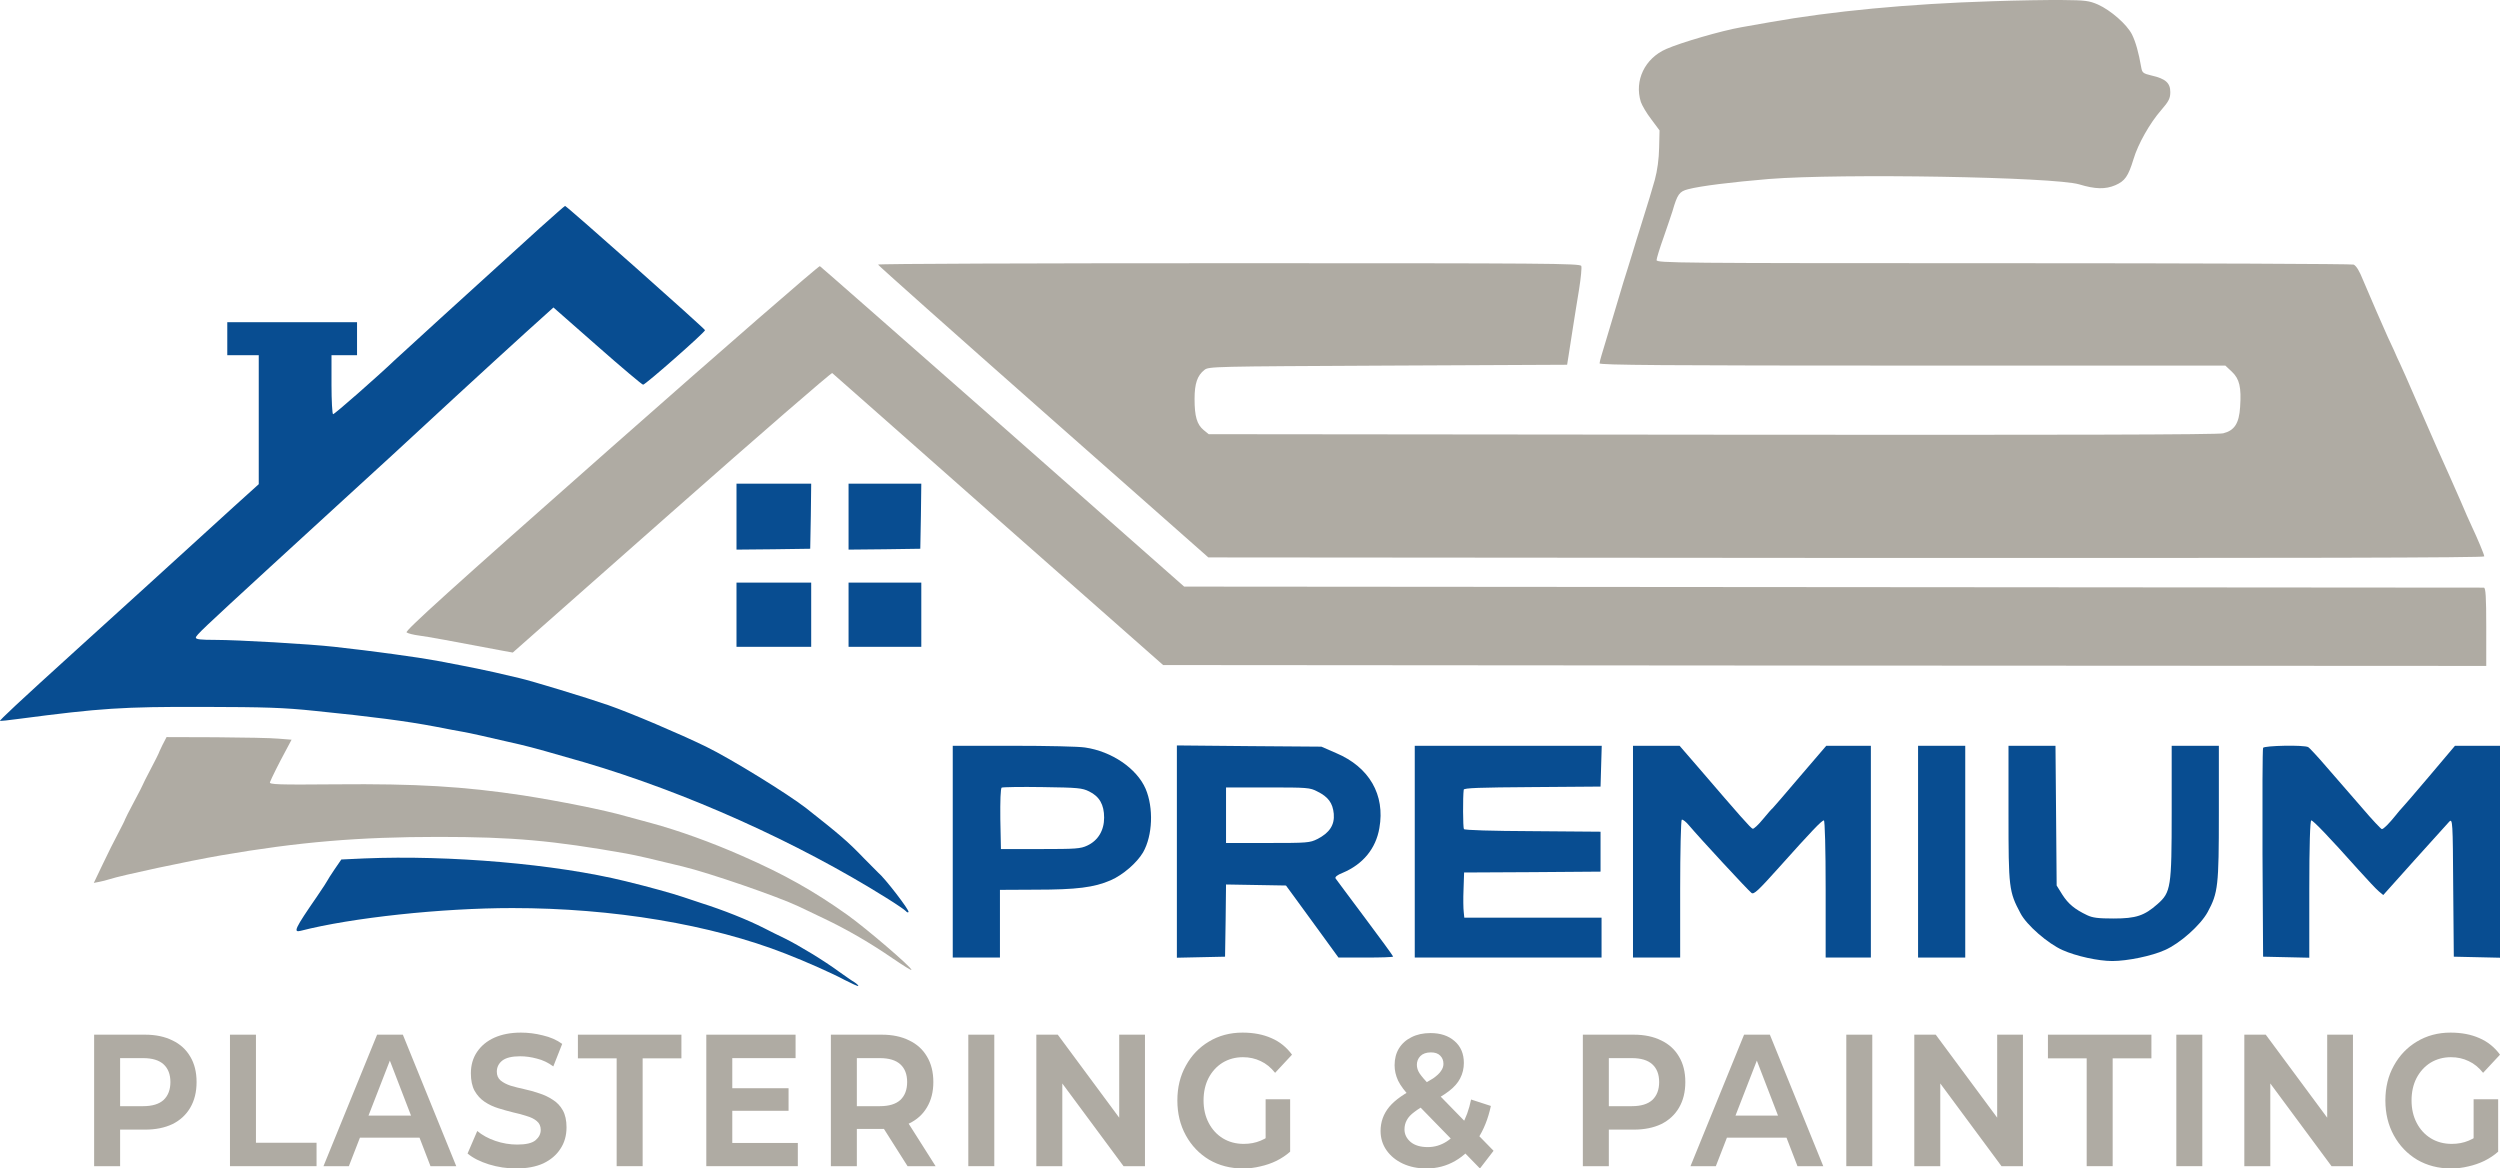 <?xml version="1.0" encoding="UTF-8"?>
<svg xmlns="http://www.w3.org/2000/svg" width="92" height="43" viewBox="0 0 92 43" fill="none">
  <g id="logo">
    <path id="Vector" d="M73.298 0.046C70.209 0.142 67.423 0.41 65.122 0.819C64.724 0.889 64.254 0.972 64.073 1.004C63.343 1.132 61.874 1.56 61.317 1.803C60.528 2.148 60.138 2.965 60.383 3.751C60.427 3.879 60.593 4.166 60.767 4.39L61.071 4.799L61.056 5.437C61.049 5.84 60.991 6.274 60.897 6.619C60.745 7.149 60.709 7.271 60.383 8.312C60.297 8.593 60.145 9.066 60.058 9.366C59.964 9.666 59.826 10.126 59.74 10.388C59.602 10.842 59.349 11.698 59.11 12.496C59.052 12.688 58.973 12.95 58.937 13.071C58.9 13.193 58.864 13.333 58.864 13.371C58.864 13.435 61.215 13.454 70.375 13.454H81.893L82.132 13.678C82.414 13.946 82.486 14.247 82.436 14.981C82.399 15.582 82.226 15.844 81.813 15.946C81.625 15.997 76.011 16.01 63.01 15.997L44.481 15.978L44.293 15.825C44.047 15.62 43.96 15.326 43.96 14.681C43.96 14.113 44.062 13.819 44.322 13.614C44.481 13.486 44.611 13.486 51.079 13.454L57.67 13.423L57.721 13.103C57.75 12.924 57.822 12.464 57.88 12.081C57.938 11.691 58.047 11.046 58.112 10.637C58.177 10.222 58.213 9.845 58.191 9.788C58.148 9.692 57.012 9.686 45.226 9.686C38.122 9.686 32.312 9.705 32.312 9.737C32.312 9.762 35.047 12.196 38.389 15.147L44.467 20.513L67.944 20.532C84.772 20.539 91.421 20.526 91.421 20.475C91.421 20.411 91.175 19.823 90.958 19.363C90.907 19.255 90.828 19.082 90.784 18.98C90.741 18.872 90.466 18.239 90.17 17.575C89.866 16.904 89.453 15.971 89.251 15.499C88.506 13.793 88.375 13.486 88.31 13.359C88.274 13.288 88.173 13.071 88.093 12.88C88.006 12.688 87.905 12.471 87.869 12.4C87.804 12.266 87.131 10.72 86.957 10.299C86.827 9.973 86.719 9.794 86.617 9.737C86.574 9.711 80.786 9.686 73.754 9.686C61.621 9.686 60.962 9.679 60.962 9.571C60.962 9.513 61.078 9.13 61.223 8.727C61.36 8.325 61.512 7.891 61.548 7.769C61.729 7.143 61.801 7.047 62.12 6.964C62.576 6.843 63.726 6.702 65.093 6.587C67.749 6.377 75.591 6.511 76.517 6.785C77.103 6.964 77.48 6.971 77.841 6.817C78.196 6.664 78.319 6.492 78.514 5.853C78.68 5.297 79.115 4.53 79.527 4.058C79.816 3.725 79.867 3.617 79.867 3.387C79.867 3.055 79.693 2.895 79.18 2.78C78.861 2.703 78.832 2.678 78.796 2.473C78.702 1.93 78.594 1.547 78.456 1.266C78.268 0.896 77.675 0.378 77.205 0.167C76.879 0.027 76.749 0.008 75.902 0.001C75.389 -0.005 74.217 0.014 73.298 0.046Z" fill="#AFABA3"></path>
    <path id="Vector_2" d="M19.861 8.395C17.046 10.95 14.738 13.052 14.521 13.257C13.899 13.851 12.315 15.243 12.257 15.243C12.228 15.243 12.199 14.751 12.199 14.157V13.071H12.669H13.139V12.464V11.858H10.752H8.364V12.464V13.071H8.943H9.522V15.448V17.818L8.596 18.654C7.692 19.479 6.469 20.59 5.355 21.606C5.036 21.893 3.901 22.928 2.822 23.905C0.652 25.873 -0.028 26.512 0.001 26.531C0.008 26.537 0.319 26.506 0.695 26.454C3.72 26.058 4.508 26.007 7.46 26.014C9.775 26.02 10.426 26.039 11.584 26.16C13.682 26.371 14.955 26.537 16.033 26.742C16.41 26.819 16.866 26.901 17.046 26.933C17.336 26.985 17.726 27.074 19.144 27.4C19.586 27.502 20.396 27.732 21.496 28.051C25.251 29.157 29.324 30.983 32.616 33.041C32.985 33.27 33.31 33.494 33.339 33.532C33.368 33.571 33.412 33.59 33.433 33.564C33.491 33.52 32.558 32.306 32.312 32.108C32.29 32.089 32.066 31.859 31.805 31.597C31.191 30.958 30.901 30.715 29.671 29.744C28.998 29.22 26.9 27.924 25.981 27.476C25.012 27.004 23.225 26.244 22.386 25.95C21.575 25.669 19.557 25.055 19.108 24.953C18.992 24.928 18.58 24.832 18.204 24.742C17.828 24.659 17.256 24.538 16.938 24.48C16.619 24.416 16.229 24.346 16.07 24.314C15.382 24.187 13.711 23.957 12.307 23.803C11.403 23.701 8.762 23.548 7.916 23.548C7.395 23.548 7.207 23.529 7.207 23.465C7.214 23.375 7.46 23.145 9.949 20.858C10.926 19.964 12.127 18.859 12.626 18.405C13.125 17.945 13.921 17.217 14.406 16.776C14.883 16.336 15.961 15.345 16.793 14.572C17.632 13.8 18.776 12.752 19.34 12.241L20.367 11.315L21.98 12.733C22.87 13.518 23.63 14.157 23.666 14.157C23.753 14.157 25.945 12.228 25.945 12.151C25.945 12.1 20.852 7.578 20.794 7.578C20.779 7.578 20.36 7.948 19.861 8.395Z" fill="#084D91"></path>
    <path id="Vector_3" d="M22.48 16.483C16.547 21.721 14.89 23.222 14.963 23.273C15.013 23.311 15.223 23.363 15.418 23.388C15.722 23.426 16.634 23.593 18.515 23.95L18.87 24.014L24.723 18.846C27.935 16.01 30.597 13.704 30.626 13.729C30.655 13.755 33.412 16.182 36.74 19.127L42.803 24.474L67.148 24.493L91.494 24.506V23.069C91.494 21.963 91.472 21.631 91.407 21.625C91.356 21.625 80.569 21.619 67.445 21.606L43.577 21.587L36.913 15.71C33.245 12.484 30.214 9.82 30.171 9.794C30.134 9.775 26.669 12.784 22.48 16.483Z" fill="#AFABA3"></path>
    <path id="Vector_4" d="M27.103 19.012V20.226L28.463 20.213L29.816 20.194L29.838 18.993L29.852 17.799H28.477H27.103V19.012Z" fill="#084D91"></path>
    <path id="Vector_5" d="M31.227 19.012V20.226L32.551 20.213L33.867 20.194L33.889 18.993L33.904 17.799H32.565H31.227V19.012Z" fill="#084D91"></path>
    <path id="Vector_6" d="M27.103 22.622V23.803H28.477H29.852V22.622V21.44H28.477H27.103V22.622Z" fill="#084D91"></path>
    <path id="Vector_7" d="M31.227 22.622V23.803H32.565H33.904V22.622V21.44H32.565H31.227V22.622Z" fill="#084D91"></path>
    <path id="Vector_8" d="M5.977 27.419C5.897 27.585 5.832 27.726 5.832 27.738C5.832 27.745 5.702 28.007 5.543 28.307C5.384 28.607 5.253 28.869 5.253 28.882C5.253 28.895 5.109 29.176 4.928 29.514C4.747 29.853 4.602 30.14 4.602 30.153C4.602 30.172 4.494 30.389 4.356 30.651C4.219 30.907 3.958 31.424 3.778 31.808L3.452 32.491L3.647 32.453C3.756 32.434 3.922 32.389 4.024 32.357C4.472 32.21 6.954 31.68 8.147 31.475C10.998 30.983 13.212 30.798 16.142 30.798C18.862 30.798 20.353 30.932 23.051 31.411C23.406 31.475 24.021 31.616 25.113 31.884C26.119 32.127 28.629 32.996 29.382 33.353C29.541 33.43 29.968 33.635 30.322 33.801C31.191 34.216 32.037 34.708 32.862 35.276C33.238 35.532 33.542 35.723 33.542 35.691C33.542 35.589 31.878 34.165 31.198 33.679C29.953 32.791 28.854 32.172 27.32 31.501C26.177 30.996 24.969 30.562 23.956 30.287C23.601 30.191 23.174 30.076 23.015 30.032C22.234 29.808 20.599 29.482 19.253 29.271C17.054 28.939 15.31 28.837 12.38 28.863C10.202 28.882 9.905 28.869 9.934 28.786C9.992 28.633 10.26 28.096 10.506 27.642L10.73 27.221L10.253 27.183C9.992 27.157 8.958 27.138 7.952 27.131L6.129 27.125L5.977 27.419Z" fill="#AFABA3"></path>
    <path id="Vector_9" d="M35.061 31.341V35.238H35.929H36.798V33.992V32.747L38.122 32.74C39.619 32.74 40.27 32.657 40.871 32.395C41.327 32.197 41.84 31.75 42.065 31.367C42.419 30.747 42.455 29.725 42.159 29.029C41.833 28.275 40.907 27.649 39.93 27.508C39.699 27.47 38.512 27.445 37.29 27.445H35.061V31.341ZM40.082 29.125C40.459 29.31 40.632 29.61 40.632 30.089C40.632 30.562 40.408 30.933 40.01 31.118C39.764 31.233 39.598 31.245 38.288 31.245H36.834L36.812 30.134C36.805 29.495 36.819 29.003 36.863 28.984C36.899 28.965 37.572 28.952 38.368 28.965C39.677 28.984 39.822 28.997 40.082 29.125Z" fill="#084D91"></path>
    <path id="Vector_10" d="M43.309 31.341V35.244L44.199 35.225L45.082 35.206L45.103 33.877L45.118 32.549L46.225 32.568L47.324 32.587L47.614 32.983C47.773 33.2 48.207 33.801 48.583 34.312L49.256 35.238H50.262C50.819 35.238 51.267 35.225 51.267 35.2C51.267 35.181 50.804 34.542 50.233 33.782C49.661 33.021 49.177 32.363 49.148 32.325C49.119 32.274 49.213 32.197 49.408 32.121C50.153 31.808 50.631 31.233 50.761 30.473C50.978 29.252 50.392 28.23 49.169 27.713L48.627 27.477L45.971 27.457L43.309 27.432V31.341ZM48.475 29.125C48.88 29.323 49.046 29.553 49.083 29.949C49.119 30.358 48.923 30.651 48.482 30.875C48.207 31.015 48.113 31.022 46.659 31.022H45.118V30V28.978H46.659C48.113 28.978 48.207 28.984 48.475 29.125Z" fill="#084D91"></path>
    <path id="Vector_11" d="M52.063 31.341V35.238H55.5H58.937V34.503V33.769H56.411H53.886L53.865 33.558C53.85 33.449 53.843 33.072 53.858 32.734L53.879 32.108L56.39 32.095L58.9 32.076V31.341V30.607L56.411 30.587C54.892 30.581 53.901 30.549 53.872 30.511C53.836 30.46 53.829 29.329 53.865 29.061C53.872 28.997 54.451 28.978 56.39 28.965L58.9 28.946L58.922 28.192L58.944 27.445H55.5H52.063V31.341Z" fill="#084D91"></path>
    <path id="Vector_12" d="M60.094 31.341V35.238H60.962H61.83V32.721C61.83 31.335 61.859 30.185 61.888 30.166C61.925 30.147 62.047 30.242 62.163 30.383C62.539 30.83 64.348 32.785 64.457 32.862C64.543 32.925 64.71 32.766 65.455 31.935C66.685 30.562 67.04 30.191 67.119 30.191C67.155 30.191 67.184 31.233 67.184 32.715V35.238H68.016H68.848V31.341V27.445H68.023H67.206L66.237 28.575C65.708 29.201 65.252 29.725 65.231 29.744C65.202 29.763 65.043 29.942 64.876 30.147C64.71 30.351 64.536 30.511 64.5 30.498C64.428 30.479 64.03 30.025 62.511 28.256L61.809 27.445H60.948H60.094V31.341Z" fill="#084D91"></path>
    <path id="Vector_13" d="M70.585 31.341V35.238H71.453H72.321V31.341V27.445H71.453H70.585V31.341Z" fill="#084D91"></path>
    <path id="Vector_14" d="M73.913 29.955C73.913 32.67 73.927 32.81 74.354 33.609C74.578 34.043 75.367 34.727 75.902 34.963C76.401 35.187 77.219 35.366 77.733 35.366C78.283 35.366 79.187 35.181 79.665 34.963C80.222 34.721 80.981 34.043 81.242 33.564C81.625 32.855 81.654 32.612 81.654 29.917V27.445H80.786H79.918V29.885C79.918 32.657 79.889 32.836 79.397 33.27C78.912 33.698 78.608 33.801 77.783 33.801C77.212 33.801 77.009 33.775 76.807 33.679C76.351 33.462 76.112 33.264 75.895 32.925L75.685 32.587L75.664 30.012L75.642 27.445H74.774H73.913V29.955Z" fill="#084D91"></path>
    <path id="Vector_15" d="M83.282 27.521C83.26 27.566 83.253 29.316 83.26 31.405L83.282 35.206L84.136 35.225L84.982 35.244V32.715C84.982 31.124 85.011 30.191 85.055 30.191C85.127 30.191 85.72 30.811 86.776 31.993C87.109 32.363 87.449 32.727 87.543 32.804L87.703 32.938L88.853 31.654C89.49 30.945 90.068 30.306 90.133 30.236C90.256 30.115 90.264 30.23 90.278 32.657L90.3 35.206L91.153 35.225L92 35.244V31.341V27.445H91.175H90.343L89.388 28.575C88.86 29.201 88.404 29.725 88.382 29.744C88.361 29.763 88.26 29.878 88.165 30C87.919 30.306 87.717 30.511 87.652 30.511C87.623 30.511 87.29 30.16 86.921 29.725C86.545 29.297 85.966 28.626 85.633 28.243C85.3 27.853 84.989 27.521 84.946 27.496C84.808 27.406 83.318 27.438 83.282 27.521Z" fill="#084D91"></path>
    <path id="Vector_16" d="M13.407 31.59L12.561 31.629L12.307 31.999C12.17 32.204 12.054 32.382 12.054 32.395C12.054 32.408 11.881 32.676 11.671 32.983C10.846 34.178 10.781 34.324 11.063 34.254C12.951 33.769 16.25 33.417 18.855 33.417C22.552 33.417 26.162 34.018 28.912 35.097C29.657 35.385 30.67 35.838 31.082 36.062C31.343 36.196 31.567 36.298 31.581 36.285C31.603 36.273 31.538 36.209 31.451 36.151C31.357 36.1 31.104 35.915 30.872 35.755C30.337 35.359 29.411 34.797 28.883 34.535C28.651 34.427 28.311 34.254 28.123 34.158C27.508 33.845 26.611 33.488 25.801 33.232C25.504 33.136 25.178 33.028 25.092 32.996C24.773 32.887 23.862 32.632 23.015 32.427C20.439 31.795 16.554 31.462 13.407 31.59Z" fill="#084D91"></path>
    <g id="Plastering &amp; Painting">
      <path d="M3.464 42.915V38.076H5.338C5.727 38.076 6.063 38.147 6.347 38.288C6.63 38.423 6.847 38.62 6.999 38.88C7.156 39.139 7.234 39.452 7.234 39.819C7.234 40.186 7.156 40.501 6.999 40.767C6.847 41.026 6.63 41.226 6.347 41.367C6.063 41.502 5.727 41.57 5.338 41.57H3.995L4.42 41.08V42.915H3.464ZM4.42 41.206L4.071 40.707H5.269C5.603 40.707 5.854 40.631 6.02 40.479C6.187 40.321 6.271 40.101 6.271 39.819C6.271 39.537 6.187 39.32 6.02 39.167C5.854 39.015 5.603 38.939 5.269 38.939H4.071L4.42 38.448V41.206Z" fill="#AFABA3"></path>
      <path d="M8.463 42.915V38.076H9.419V42.053H11.649V42.915H8.463Z" fill="#AFABA3"></path>
      <path d="M11.904 42.915L13.877 38.076H14.825L16.79 42.915H15.842L14.188 38.618H14.507L12.838 42.915H11.904ZM12.883 41.866L13.141 41.054H15.402L15.66 41.866H12.883Z" fill="#AFABA3"></path>
      <path d="M20.848 41.486C20.848 41.79 20.772 42.055 20.62 42.281C20.474 42.507 20.264 42.684 19.991 42.814C19.717 42.938 19.384 43 18.989 43C18.65 43 18.316 42.949 17.988 42.848C17.664 42.746 17.403 42.614 17.206 42.45L17.563 41.621C17.745 41.773 17.967 41.895 18.23 41.985C18.493 42.075 18.761 42.12 19.035 42.12C19.358 42.12 19.583 42.067 19.71 41.959C19.836 41.852 19.899 41.725 19.899 41.579C19.899 41.443 19.851 41.336 19.755 41.257C19.664 41.178 19.54 41.116 19.384 41.071C19.232 41.02 19.065 40.975 18.883 40.936C18.701 40.891 18.519 40.84 18.337 40.783C18.154 40.727 17.988 40.648 17.836 40.547C17.684 40.445 17.56 40.31 17.464 40.14C17.373 39.971 17.328 39.757 17.328 39.498C17.328 39.199 17.403 38.936 17.555 38.711C17.707 38.485 17.919 38.31 18.192 38.186C18.471 38.062 18.797 38 19.171 38C19.439 38 19.707 38.034 19.975 38.102C20.248 38.164 20.486 38.268 20.689 38.415L20.362 39.244C20.17 39.103 19.968 39.007 19.755 38.956C19.548 38.9 19.343 38.871 19.141 38.871C18.837 38.871 18.617 38.925 18.481 39.032C18.349 39.139 18.283 39.275 18.283 39.438C18.283 39.574 18.329 39.681 18.42 39.76C18.516 39.839 18.64 39.904 18.792 39.954C18.944 39.999 19.11 40.042 19.293 40.081C19.48 40.121 19.662 40.172 19.839 40.233C20.021 40.29 20.188 40.369 20.34 40.47C20.496 40.566 20.62 40.696 20.711 40.86C20.802 41.023 20.848 41.232 20.848 41.486Z" fill="#AFABA3"></path>
      <path d="M22.693 42.915V38.947H21.267V38.076H25.076V38.947H23.649V42.915H22.693Z" fill="#AFABA3"></path>
      <path d="M26.819 40.047H29.019V40.877H26.819V40.047ZM26.948 42.061H29.36V42.915H25.992V38.076H29.277V38.939H26.948V42.061Z" fill="#AFABA3"></path>
      <path d="M30.576 42.915V38.076H32.45C32.84 38.076 33.176 38.147 33.459 38.288C33.742 38.423 33.96 38.62 34.112 38.88C34.268 39.139 34.347 39.452 34.347 39.819C34.347 40.18 34.268 40.49 34.112 40.75C33.96 41.009 33.742 41.206 33.459 41.342C33.176 41.477 32.84 41.545 32.45 41.545H31.107L31.532 41.08V42.915H30.576ZM33.398 42.915L32.283 41.156H33.315L34.43 42.915H33.398ZM31.532 41.206L31.183 40.707H32.382C32.716 40.707 32.966 40.631 33.133 40.479C33.3 40.321 33.383 40.101 33.383 39.819C33.383 39.537 33.3 39.32 33.133 39.167C32.966 39.015 32.716 38.939 32.382 38.939H31.183L31.532 38.448V41.206Z" fill="#AFABA3"></path>
      <path d="M35.634 42.915V38.076H36.59V42.915H35.634Z" fill="#AFABA3"></path>
      <path d="M38.137 42.915V38.076H38.926L41.543 41.612H41.187V38.076H42.135V42.915H41.346L38.728 39.379H39.093V42.915H38.137Z" fill="#AFABA3"></path>
      <path d="M47.477 42.382C47.331 42.512 47.161 42.625 46.969 42.721C46.782 42.811 46.585 42.879 46.377 42.924C46.17 42.975 45.96 43 45.748 43C45.282 43 44.865 42.893 44.496 42.678C44.132 42.459 43.846 42.16 43.639 41.782C43.431 41.404 43.327 40.975 43.327 40.496C43.327 40.016 43.431 39.59 43.639 39.218C43.846 38.84 44.129 38.544 44.488 38.33C44.852 38.11 45.265 38 45.725 38C46.13 38 46.484 38.068 46.787 38.203C47.091 38.333 47.343 38.536 47.546 38.812L46.924 39.48C46.767 39.283 46.59 39.139 46.393 39.049C46.195 38.953 45.978 38.905 45.74 38.905C45.462 38.905 45.212 38.973 44.989 39.108C44.772 39.244 44.599 39.433 44.473 39.675C44.352 39.912 44.291 40.186 44.291 40.496C44.291 40.806 44.354 41.082 44.481 41.325C44.607 41.567 44.782 41.756 45.004 41.892C45.227 42.027 45.482 42.095 45.77 42.095C45.998 42.095 46.205 42.055 46.393 41.976C46.585 41.897 46.764 41.779 46.931 41.621L47.477 42.382ZM46.575 42.391V40.453H47.477V42.382L46.575 42.391Z" fill="#AFABA3"></path>
      <path d="M52.49 43C52.171 43 51.883 42.941 51.625 42.822C51.372 42.704 51.172 42.54 51.025 42.332C50.879 42.123 50.805 41.886 50.805 41.621C50.805 41.288 50.911 40.992 51.124 40.733C51.341 40.473 51.693 40.228 52.178 39.997C52.416 39.878 52.603 39.774 52.74 39.684C52.877 39.588 52.973 39.498 53.028 39.413C53.089 39.328 53.119 39.241 53.119 39.151C53.119 39.026 53.079 38.925 52.998 38.846C52.922 38.767 52.808 38.728 52.657 38.728C52.49 38.728 52.361 38.773 52.27 38.863C52.184 38.953 52.141 39.06 52.141 39.184C52.141 39.292 52.173 39.396 52.239 39.498C52.305 39.599 52.437 39.754 52.634 39.963L54.963 42.349L54.462 43L51.905 40.377C51.693 40.157 51.541 39.954 51.45 39.768C51.364 39.582 51.321 39.393 51.321 39.201C51.321 38.965 51.374 38.759 51.48 38.584C51.592 38.403 51.746 38.265 51.943 38.169C52.141 38.068 52.373 38.017 52.641 38.017C53.011 38.017 53.306 38.116 53.529 38.313C53.757 38.51 53.87 38.778 53.87 39.117C53.87 39.32 53.825 39.509 53.734 39.684C53.648 39.853 53.509 40.011 53.316 40.157C53.124 40.304 52.877 40.451 52.573 40.597C52.355 40.71 52.181 40.817 52.05 40.919C51.918 41.015 51.824 41.116 51.769 41.223C51.713 41.325 51.685 41.438 51.685 41.562C51.685 41.742 51.761 41.897 51.913 42.027C52.065 42.151 52.275 42.213 52.543 42.213C52.791 42.213 53.021 42.145 53.233 42.01C53.446 41.875 53.63 41.677 53.787 41.418C53.944 41.153 54.06 40.834 54.136 40.462L54.864 40.699C54.763 41.173 54.599 41.581 54.371 41.925C54.149 42.27 53.876 42.535 53.552 42.721C53.233 42.907 52.879 43 52.49 43Z" fill="#AFABA3"></path>
      <path d="M58.249 42.915V38.076H60.123C60.513 38.076 60.849 38.147 61.133 38.288C61.416 38.423 61.633 38.62 61.785 38.88C61.942 39.139 62.02 39.452 62.02 39.819C62.02 40.186 61.942 40.501 61.785 40.767C61.633 41.026 61.416 41.226 61.133 41.367C60.849 41.502 60.513 41.57 60.123 41.57H58.781L59.205 41.08V42.915H58.249ZM59.205 41.206L58.856 40.707H60.055C60.389 40.707 60.639 40.631 60.806 40.479C60.973 40.321 61.057 40.101 61.057 39.819C61.057 39.537 60.973 39.32 60.806 39.167C60.639 39.015 60.389 38.939 60.055 38.939H58.856L59.205 38.448V41.206Z" fill="#AFABA3"></path>
      <path d="M62.21 42.915L64.182 38.076H65.131L67.096 42.915H66.147L64.493 38.618H64.812L63.143 42.915H62.21ZM63.188 41.866L63.446 41.054H65.707L65.965 41.866H63.188Z" fill="#AFABA3"></path>
      <path d="M67.944 42.915V38.076H68.9V42.915H67.944Z" fill="#AFABA3"></path>
      <path d="M70.446 42.915V38.076H71.235L73.853 41.612H73.496V38.076H74.444V42.915H73.655L71.038 39.379H71.402V42.915H70.446Z" fill="#AFABA3"></path>
      <path d="M76.79 42.915V38.947H75.364V38.076H79.172V38.947H77.746V42.915H76.79Z" fill="#AFABA3"></path>
      <path d="M80.089 42.915V38.076H81.045V42.915H80.089Z" fill="#AFABA3"></path>
      <path d="M82.591 42.915V38.076H83.38L85.997 41.612H85.641V38.076H86.589V42.915H85.8L83.183 39.379H83.547V42.915H82.591Z" fill="#AFABA3"></path>
      <path d="M91.932 42.382C91.785 42.512 91.616 42.625 91.423 42.721C91.236 42.811 91.039 42.879 90.832 42.924C90.624 42.975 90.414 43 90.202 43C89.737 43 89.319 42.893 88.95 42.678C88.586 42.459 88.3 42.16 88.093 41.782C87.885 41.404 87.782 40.975 87.782 40.496C87.782 40.016 87.885 39.59 88.093 39.218C88.3 38.84 88.583 38.544 88.942 38.33C89.307 38.11 89.719 38 90.179 38C90.584 38 90.938 38.068 91.241 38.203C91.545 38.333 91.798 38.536 92 38.812L91.378 39.48C91.221 39.283 91.044 39.139 90.847 39.049C90.65 38.953 90.432 38.905 90.194 38.905C89.916 38.905 89.666 38.973 89.443 39.108C89.226 39.244 89.054 39.433 88.927 39.675C88.806 39.912 88.745 40.186 88.745 40.496C88.745 40.806 88.808 41.082 88.935 41.325C89.061 41.567 89.236 41.756 89.458 41.892C89.681 42.027 89.936 42.095 90.225 42.095C90.452 42.095 90.66 42.055 90.847 41.976C91.039 41.897 91.219 41.779 91.385 41.621L91.932 42.382ZM91.029 42.391V40.453H91.932V42.382L91.029 42.391Z" fill="#AFABA3"></path>
    </g>
  </g>
</svg>
